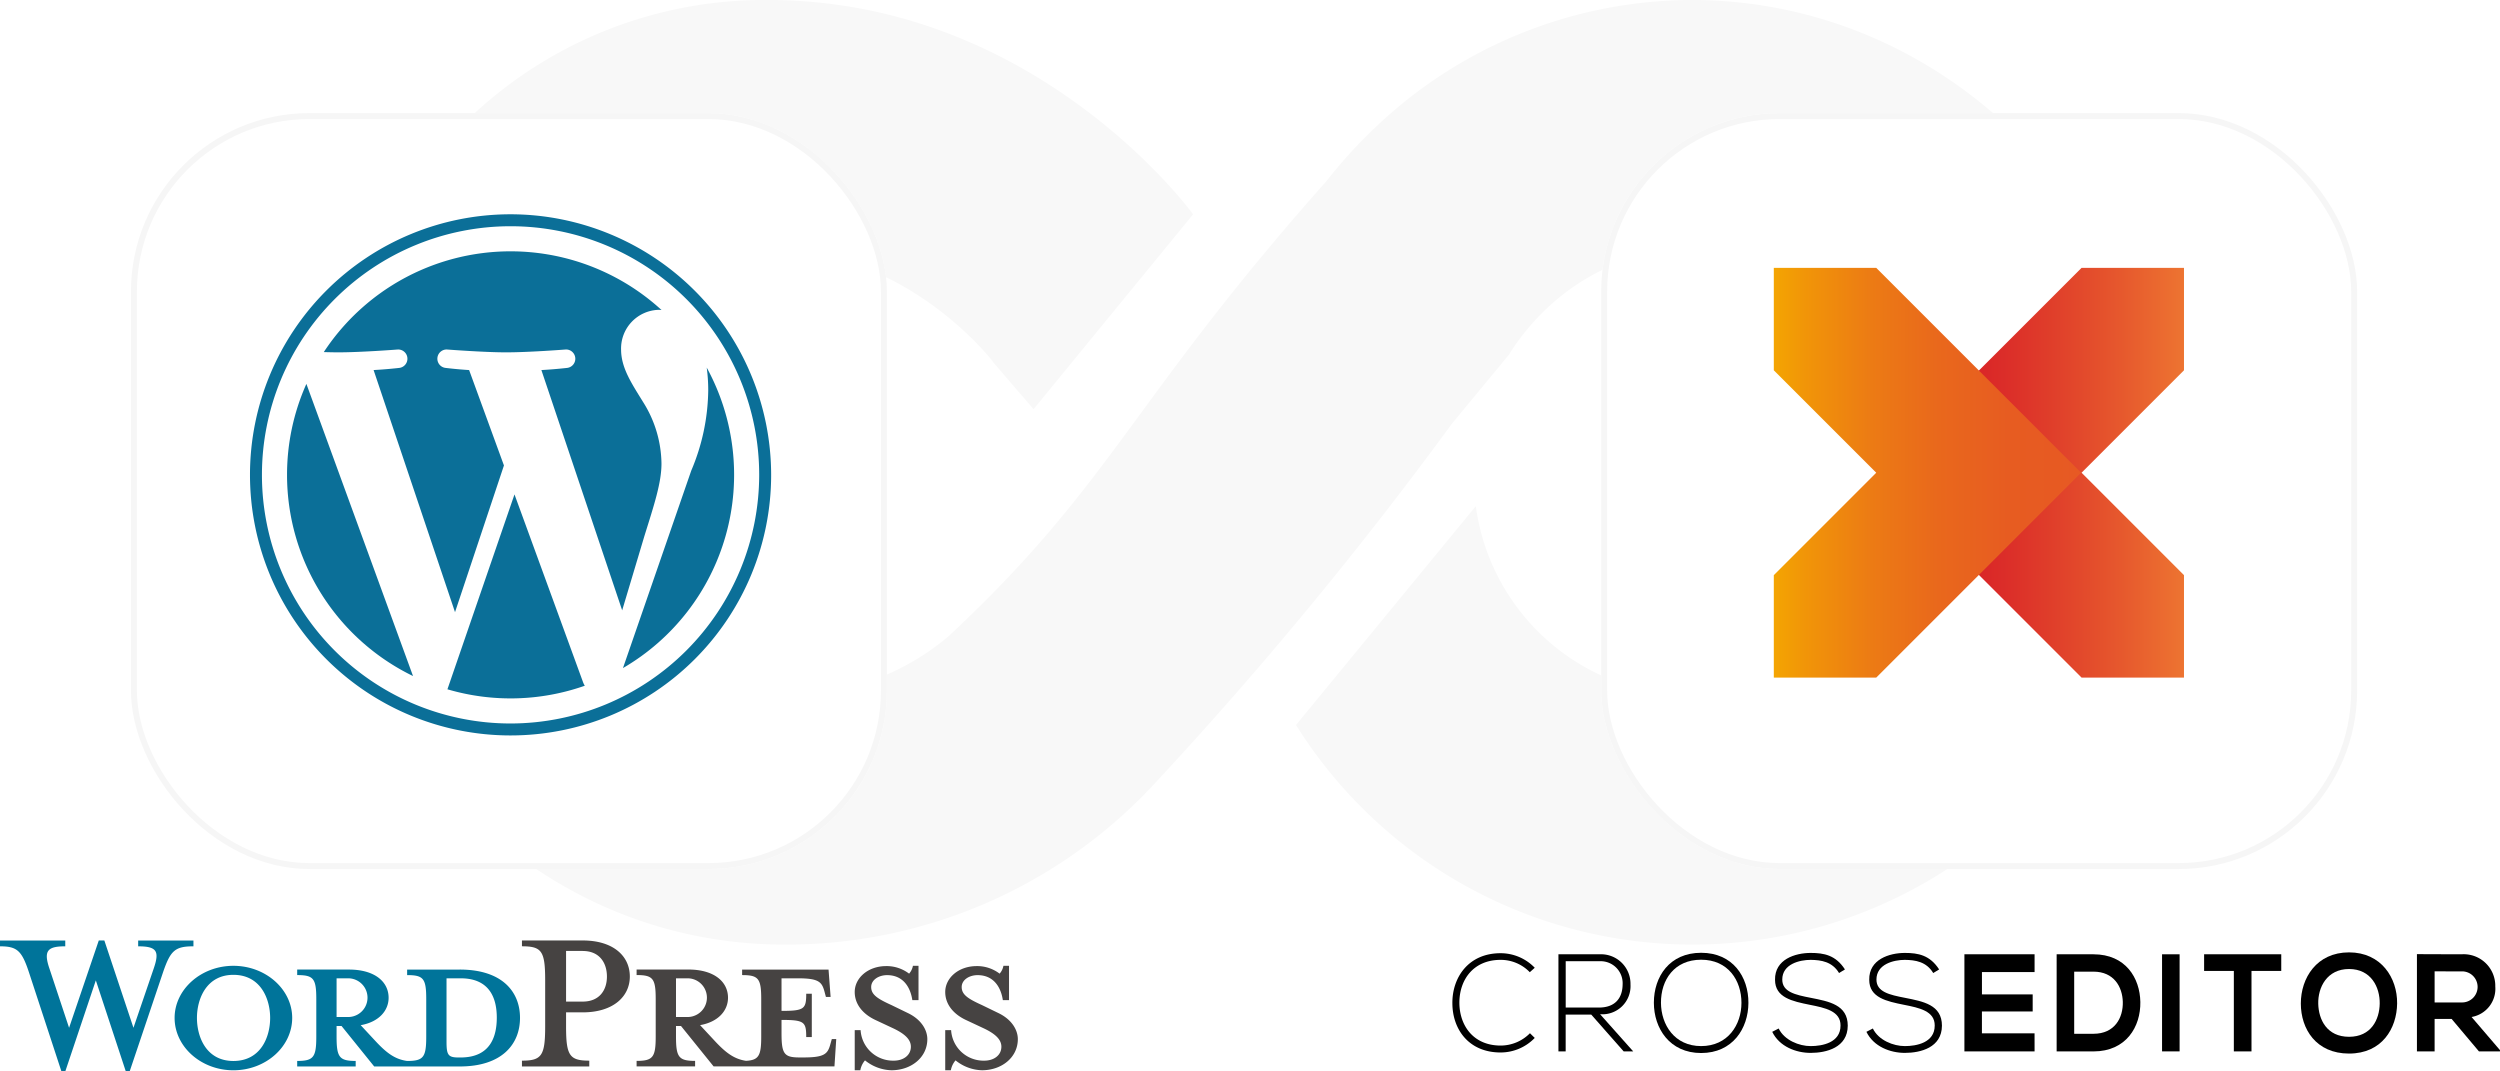 <svg xmlns="http://www.w3.org/2000/svg" xmlns:xlink="http://www.w3.org/1999/xlink" width="420" height="180" viewBox="0 0 420 180">
  <defs>
    <filter id="사각형_589" x="7" y="4" width="157" height="157" filterUnits="userSpaceOnUse">
      <feOffset dy="3" input="SourceAlpha"/>
      <feGaussianBlur stdDeviation="5" result="blur"/>
      <feFlood flood-opacity="0.071"/>
      <feComposite operator="in" in2="blur"/>
      <feComposite in="SourceGraphic"/>
    </filter>
    <filter id="사각형_1227" x="254" y="4" width="157" height="157" filterUnits="userSpaceOnUse">
      <feOffset dy="3" input="SourceAlpha"/>
      <feGaussianBlur stdDeviation="5" result="blur-2"/>
      <feFlood flood-opacity="0.071"/>
      <feComposite operator="in" in2="blur-2"/>
      <feComposite in="SourceGraphic"/>
    </filter>
    <linearGradient id="linear-gradient" y1="0.5" x2="1" y2="0.5" gradientUnits="objectBoundingBox">
      <stop offset="0" stop-color="#d40e25"/>
      <stop offset="0.168" stop-color="#d61726"/>
      <stop offset="0.444" stop-color="#dc3029"/>
      <stop offset="0.793" stop-color="#e6582d"/>
      <stop offset="1" stop-color="#ed7431"/>
    </linearGradient>
    <linearGradient id="linear-gradient-2" y1="0.5" x2="1" y2="0.5" gradientUnits="objectBoundingBox">
      <stop offset="0" stop-color="#f4a502"/>
      <stop offset="0.102" stop-color="#f19508"/>
      <stop offset="0.316" stop-color="#ec7b14"/>
      <stop offset="0.536" stop-color="#e9681c"/>
      <stop offset="0.76" stop-color="#e75c21"/>
      <stop offset="1" stop-color="#e75923"/>
    </linearGradient>
  </defs>
  <g id="그룹_15770" data-name="그룹 15770" transform="translate(-1135 -786)">
    <path id="패스_14531" data-name="패스 14531" d="M305,179.344a77.223,77.223,0,0,0-53.247,21.522l-.035.023-.1.1a81.9,81.9,0,0,0-7.944,8.769C213.452,243.8,208.551,257.9,186.94,279.68c-1.01,1.014-2.059,2.055-3.146,3.108-1.164,1.133-2.358,2.274-3.626,3.453a42.027,42.027,0,0,1-27.576,9.922c-23.239,0-35.8-22.194-35.8-38.312,0-15.28,10.26-36.637,33.08-36.637,23.028,0,37.263,18.215,37.89,19.052l-.207-.211,6.9,8.036,26.8-32.739c-1.045-1.467-27-36.007-71.385-36.007a71.76,71.76,0,0,0-55.9,25.959A81.462,81.462,0,0,0,95.02,311.235c14.865,17.166,35.381,26.8,57.572,26.8a84.224,84.224,0,0,0,62.546-27.43c.046-.046.092-.088.138-.142a668.435,668.435,0,0,0,49.463-59.938l9.5-11.493.008.008c6.549-10.544,17.911-17.823,30.753-17.823,20.3,0,36.845,17.8,36.845,38.1a36.711,36.711,0,0,1-73.09,5.059l-30.207,36.768a78.568,78.568,0,0,0,145.17-41.827C383.713,215.977,348.539,179.344,305,179.344Z" transform="translate(1114.182 606.656)" fill="#f8f8f8"/>
    <rect id="사각형_1225" data-name="사각형 1225" width="87.452" height="87.452" transform="translate(1177.393 822)" fill="none"/>
    <g id="그룹_15768" data-name="그룹 15768">
      <g id="그룹_15766" data-name="그룹 15766" transform="translate(1135 944)">
        <path id="패스_14529" data-name="패스 14529" d="M348.54,276.374H339.7v.929c2.765,0,3.21.587,3.21,4.058v6.258c0,3.471-.444,4.107-3.21,4.107-2.123-.293-3.556-1.418-5.531-3.569l-2.271-2.444c3.062-.538,4.691-2.445,4.691-4.6,0-2.688-2.321-4.742-6.667-4.742H321.23v.929c2.765,0,3.21.587,3.21,4.058v6.258c0,3.471-.445,4.107-3.21,4.107v.929h9.827v-.929c-2.765,0-3.21-.636-3.21-4.107v-1.759h.839l5.482,6.795H348.54c7.062,0,10.124-3.715,10.124-8.165s-3.062-8.115-10.124-8.115Zm-20.692,7.968v-6.5h2.025a3.251,3.251,0,0,1,0,6.5h-2.025Zm20.841,6.8h-.346c-1.777,0-2.025-.44-2.025-2.689V277.841h2.371c5.136,0,6.074,3.715,6.074,6.6,0,2.982-.938,6.7-6.074,6.7Zm-54.966-4.986,3.408-9.974c.988-2.884.543-3.715-2.617-3.715v-.978H303.8v.978c-3.111,0-3.852.733-5.087,4.3l-5.631,16.72h-.642l-5.038-15.3-5.135,15.3h-.642l-5.482-16.72c-1.185-3.569-1.975-4.3-4.84-4.3v-.978h10.964v.978c-2.914,0-3.7.684-2.667,3.715l3.308,9.974,4.988-14.667h.938l4.889,14.667Zm16.791,7.137c-5.432,0-9.877-3.959-9.877-8.8,0-4.791,4.445-8.751,9.877-8.751s9.877,3.96,9.877,8.751c0,4.841-4.444,8.8-9.877,8.8Zm0-16.035c-4.543,0-6.124,4.057-6.124,7.235,0,3.227,1.581,7.236,6.124,7.236,4.593,0,6.173-4.009,6.173-7.236,0-3.178-1.58-7.235-6.173-7.235Z" transform="translate(-271.302 -271.485)" fill="#00749a"/>
        <path id="패스_14530" data-name="패스 14530" d="M505.4,291.674v.978H494.089v-.978c3.309,0,3.9-.831,3.9-5.72v-7.821c0-4.889-.593-5.671-3.9-5.671v-.978h10.223c5.087,0,7.9,2.591,7.9,6.062,0,3.373-2.816,6.013-7.9,6.013H501.5v2.394c0,4.889.593,5.72,3.9,5.72Zm-1.087-18.43H501.5v8.506h2.815c2.766,0,4.05-1.906,4.05-4.2,0-2.346-1.284-4.3-4.05-4.3Zm41.829,14.813-.247.879c-.444,1.613-.988,2.2-4.494,2.2h-.692c-2.567,0-3.012-.587-3.012-4.057V284.83c3.852,0,4.149.342,4.149,2.884h.938V280.43h-.938c0,2.542-.3,2.884-4.149,2.884V277.84h2.716c3.507,0,4.05.587,4.494,2.2l.247.928h.789l-.345-4.595h-14.52v.928c2.765,0,3.21.587,3.21,4.057v6.257c0,3.175-.378,3.975-2.558,4.089-2.073-.313-3.495-1.432-5.442-3.552l-2.272-2.444c3.062-.538,4.692-2.444,4.692-4.6,0-2.688-2.321-4.742-6.667-4.742H513.35v.928c2.765,0,3.21.587,3.21,4.057v6.257c0,3.471-.445,4.106-3.21,4.106v.928h9.828v-.928c-2.765,0-3.21-.636-3.21-4.106v-1.759h.84l5.481,6.794h20.3l.3-4.594h-.741Zm-26.174-3.716v-6.5h2.025a3.251,3.251,0,0,1,0,6.5h-2.025Zm36.2,8.946a7.343,7.343,0,0,1-4.445-1.662,3.5,3.5,0,0,0-.79,1.662h-.938v-6.745h.987a5.459,5.459,0,0,0,5.58,5.132c1.581,0,2.865-.88,2.865-2.346,0-1.271-1.136-2.249-3.161-3.177l-2.815-1.32c-1.976-.93-3.457-2.543-3.457-4.693,0-2.346,2.222-4.35,5.285-4.35a6.223,6.223,0,0,1,3.852,1.271,2.747,2.747,0,0,0,.642-1.321h.938v5.769h-1.037c-.346-2.3-1.63-4.2-4.247-4.2-1.382,0-2.667.782-2.667,2,0,1.271,1.037,1.955,3.408,3.031l2.716,1.32c2.371,1.124,3.309,2.934,3.309,4.4,0,3.079-2.716,5.229-6.025,5.229Zm15.211,0a7.341,7.341,0,0,1-4.445-1.662,3.5,3.5,0,0,0-.79,1.662H565.2v-6.745h.987a5.458,5.458,0,0,0,5.581,5.132c1.581,0,2.865-.88,2.865-2.346,0-1.271-1.136-2.249-3.161-3.177l-2.815-1.32c-1.975-.93-3.457-2.543-3.457-4.693,0-2.346,2.222-4.35,5.284-4.35a6.224,6.224,0,0,1,3.852,1.271,2.74,2.74,0,0,0,.641-1.321h.939v5.769h-1.037c-.346-2.3-1.63-4.2-4.247-4.2-1.383,0-2.667.782-2.667,2,0,1.271,1.037,1.955,3.408,3.031l2.716,1.32c2.371,1.124,3.308,2.934,3.308,4.4,0,3.079-2.716,5.229-6.024,5.229Z" transform="translate(-406.401 -271.484)" fill="#464342"/>
      </g>
      <g transform="matrix(1, 0, 0, 1, 1135, 786)" filter="url(#사각형_589)">
        <g id="사각형_589-2" data-name="사각형 589" transform="translate(22 16)" fill="#fff" stroke="#f6f6f6" stroke-width="1">
          <rect width="127" height="127" rx="30" stroke="none"/>
          <rect x="0.5" y="0.5" width="126" height="126" rx="29.5" fill="none"/>
        </g>
      </g>
      <g id="그룹_15676" data-name="그룹 15676" transform="translate(1177 822)">
        <path id="패스_14520" data-name="패스 14520" d="M202.091,223.844a37.563,37.563,0,0,0,21.165,33.8l-17.914-49.083A37.411,37.411,0,0,0,202.091,223.844Z" transform="translate(-195.868 -180.069)" fill="#0b6f98"/>
        <path id="패스_14521" data-name="패스 14521" d="M294.817,114.437a19.766,19.766,0,0,0-3.1-10.357c-1.9-3.093-3.687-5.713-3.687-8.807a6.5,6.5,0,0,1,6.305-6.666c.167,0,.324.021.488.03a37.547,37.547,0,0,0-56.738,7.069c.881.026,1.713.044,2.417.044,3.928,0,10.009-.477,10.009-.477a1.552,1.552,0,0,1,.242,3.093s-2.035.239-4.3.358L260.131,139.4l8.219-24.649L262.5,98.725c-2.022-.119-3.938-.358-3.938-.358a1.552,1.552,0,0,1,.237-3.094s6.2.477,9.892.477c3.927,0,10.008-.477,10.008-.477a1.552,1.552,0,0,1,.241,3.094s-2.038.239-4.3.358l13.572,40.37,3.745-12.517C293.581,121.383,294.817,117.652,294.817,114.437Z" transform="translate(-225.688 -72.556)" fill="#0b6f98"/>
        <path id="패스_14522" data-name="패스 14522" d="M370.391,316.776l-11.267,32.741a37.556,37.556,0,0,0,23.08-.6,3.09,3.09,0,0,1-.267-.517Z" transform="translate(-325.956 -269.715)" fill="#0b6f98"/>
        <path id="패스_14523" data-name="패스 14523" d="M545.045,192.626a28.9,28.9,0,0,1,.253,3.862,35.427,35.427,0,0,1-2.855,13.452l-11.471,33.166a37.562,37.562,0,0,0,14.074-50.479Z" transform="translate(-468.315 -166.868)" fill="#0b6f98"/>
        <path id="패스_14524" data-name="패스 14524" d="M209.6,42.515a43.777,43.777,0,1,0,43.779,43.776A43.826,43.826,0,0,0,209.6,42.515Zm0,85.546A41.769,41.769,0,1,1,251.371,86.29,41.819,41.819,0,0,1,209.6,128.061Z" transform="translate(-165.827 -42.515)" fill="#0b6f98"/>
      </g>
    </g>
    <g id="그룹_15769" data-name="그룹 15769">
      <g id="그룹_15767" data-name="그룹 15767" transform="translate(1379 946)">
        <g id="그룹_558" data-name="그룹 558" transform="translate(0 0)">
          <path id="패스_13771" data-name="패스 13771" d="M489.589,278.813a7.966,7.966,0,0,1-5.737,2.446c-5.31,0-8.077-3.844-8.1-8.246-.045-4.356,2.7-8.432,8.1-8.432a7.966,7.966,0,0,1,5.737,2.446l-.832.746a6.772,6.772,0,0,0-4.9-2.073c-4.59,0-6.952,3.354-6.93,7.268.045,3.82,2.385,7.128,6.93,7.128a6.915,6.915,0,0,0,4.927-2.073Z" transform="translate(-475.752 -264.442)"/>
          <path id="패스_13772" data-name="패스 13772" d="M533.481,281.356h-1.6l-5.445-6.176h-4.3v6.176h-1.215V265.045h6.93a4.954,4.954,0,0,1,5.175,5.08,4.73,4.73,0,0,1-5.108,4.986Zm-11.339-7.364h5.58c2.745,0,3.96-1.608,3.983-3.891a3.7,3.7,0,0,0-3.847-3.892h-5.715Z" transform="translate(-503.104 -264.724)"/>
          <path id="패스_13773" data-name="패스 13773" d="M574.911,272.836c-.023,4.286-2.655,8.408-7.942,8.408s-7.942-4.146-7.942-8.455c0-4.378,2.632-8.385,7.942-8.385S574.933,268.434,574.911,272.836Zm-14.692-.024c.023,3.68,2.273,7.267,6.75,7.267,4.5,0,6.772-3.586,6.772-7.267,0-3.773-2.25-7.243-6.772-7.243S560.2,268.97,560.219,272.813Z" transform="translate(-525.177 -264.336)"/>
          <path id="패스_13774" data-name="패스 13774" d="M619.247,267.841c-1.147-1.91-2.992-2.189-4.77-2.213-1.844,0-4.77.7-4.77,3.307,0,2.073,2.16,2.563,4.815,3.075,3.038.606,6.187,1.165,6.187,4.682-.023,3.68-3.6,4.565-6.232,4.565-2.452,0-5.242-1.048-6.457-3.54l1.08-.559c.967,1.98,3.442,2.958,5.377,2.958s5.017-.559,5.017-3.447c.023-2.445-2.588-2.981-5.175-3.493-2.88-.583-5.828-1.188-5.828-4.193-.068-3.447,3.4-4.519,5.985-4.519,2.25,0,4.207.373,5.76,2.772Z" transform="translate(-554.286 -264.371)"/>
          <path id="패스_13775" data-name="패스 13775" d="M658.2,267.841c-1.147-1.91-2.992-2.189-4.769-2.213-1.844,0-4.77.7-4.77,3.307,0,2.073,2.16,2.563,4.815,3.075,3.038.606,6.188,1.165,6.188,4.682-.023,3.68-3.6,4.565-6.232,4.565-2.452,0-5.242-1.048-6.457-3.54l1.08-.559c.967,1.98,3.442,2.958,5.377,2.958s5.018-.559,5.018-3.447c.022-2.445-2.588-2.981-5.175-3.493-2.88-.583-5.827-1.188-5.827-4.193-.068-3.447,3.4-4.519,5.985-4.519,2.25,0,4.207.373,5.76,2.772Z" transform="translate(-577.417 -264.371)"/>
          <path id="패스_13776" data-name="패스 13776" d="M699.319,281.356H687.53V265.045h11.789v2.983h-8.842v3.752H699v2.866h-8.527v3.681h8.842Z" transform="translate(-601.51 -264.724)"/>
          <path id="패스_13777" data-name="패스 13777" d="M739.637,273.061c.067,4.125-2.362,8.3-7.875,8.3h-6.187V265.045h6.187C737.162,265.045,739.57,269.029,739.637,273.061ZM728.523,278.4h3.24c3.578,0,4.995-2.7,4.928-5.359-.068-2.54-1.507-5.08-4.928-5.08h-3.24Z" transform="translate(-624.059 -264.724)"/>
          <path id="패스_13778" data-name="패스 13778" d="M769.721,281.356V265.045h2.948v16.311Z" transform="translate(-650.496 -264.724)"/>
          <path id="패스_13779" data-name="패스 13779" d="M791.6,267.841h-4.995v-2.8h12.96v2.8h-5v13.515H791.6Z" transform="translate(-660.315 -264.724)"/>
          <path id="패스_13780" data-name="패스 13780" d="M841.28,272.8c-.045,4.215-2.542,8.43-8.077,8.43s-8.1-4.122-8.1-8.407,2.655-8.593,8.1-8.593C838.625,264.231,841.325,268.539,841.28,272.8Zm-13.252.07c.067,2.678,1.462,5.542,5.175,5.542s5.107-2.887,5.152-5.565c.045-2.748-1.44-5.822-5.152-5.822S827.96,270.123,828.028,272.871Z" transform="translate(-682.563 -264.231)"/>
          <path id="패스_13781" data-name="패스 13781" d="M888.5,281.322h-3.532l-4.59-5.453h-2.858v5.453h-2.97V264.988c2.5,0,4.995.023,7.492.023a5.306,5.306,0,0,1,5.67,5.406,4.809,4.809,0,0,1-3.982,5.127l4.77,5.568Zm-10.98-13.445V273.1h4.523a2.611,2.611,0,1,0,0-5.219Z" transform="translate(-712.505 -264.689)"/>
        </g>
      </g>
      <g transform="matrix(1, 0, 0, 1, 1135, 786)" filter="url(#사각형_1227)">
        <g id="사각형_1227-2" data-name="사각형 1227" transform="translate(269 16)" fill="#fff" stroke="#f6f6f6" stroke-width="1">
          <rect width="127" height="127" rx="30" stroke="none"/>
          <rect x="0.5" y="0.5" width="126" height="126" rx="29.5" fill="none"/>
        </g>
      </g>
      <g id="그룹_561" data-name="그룹 561" transform="translate(1433 831)">
        <path id="패스_13783" data-name="패스 13783" d="M415.935,233.414l-34.417,34.417,34.417,34.417h17.208V285.039l-17.208-17.208,17.208-17.208V233.414Z" transform="translate(-364.233 -233.414)" fill="url(#linear-gradient)"/>
        <path id="패스_13784" data-name="패스 13784" d="M380.552,233.414l34.417,34.417-34.417,34.417H363.343V285.039l17.208-17.208-17.208-17.208V233.414Z" transform="translate(-363.343 -233.414)" fill="url(#linear-gradient-2)"/>
      </g>
    </g>
  </g>
</svg>

